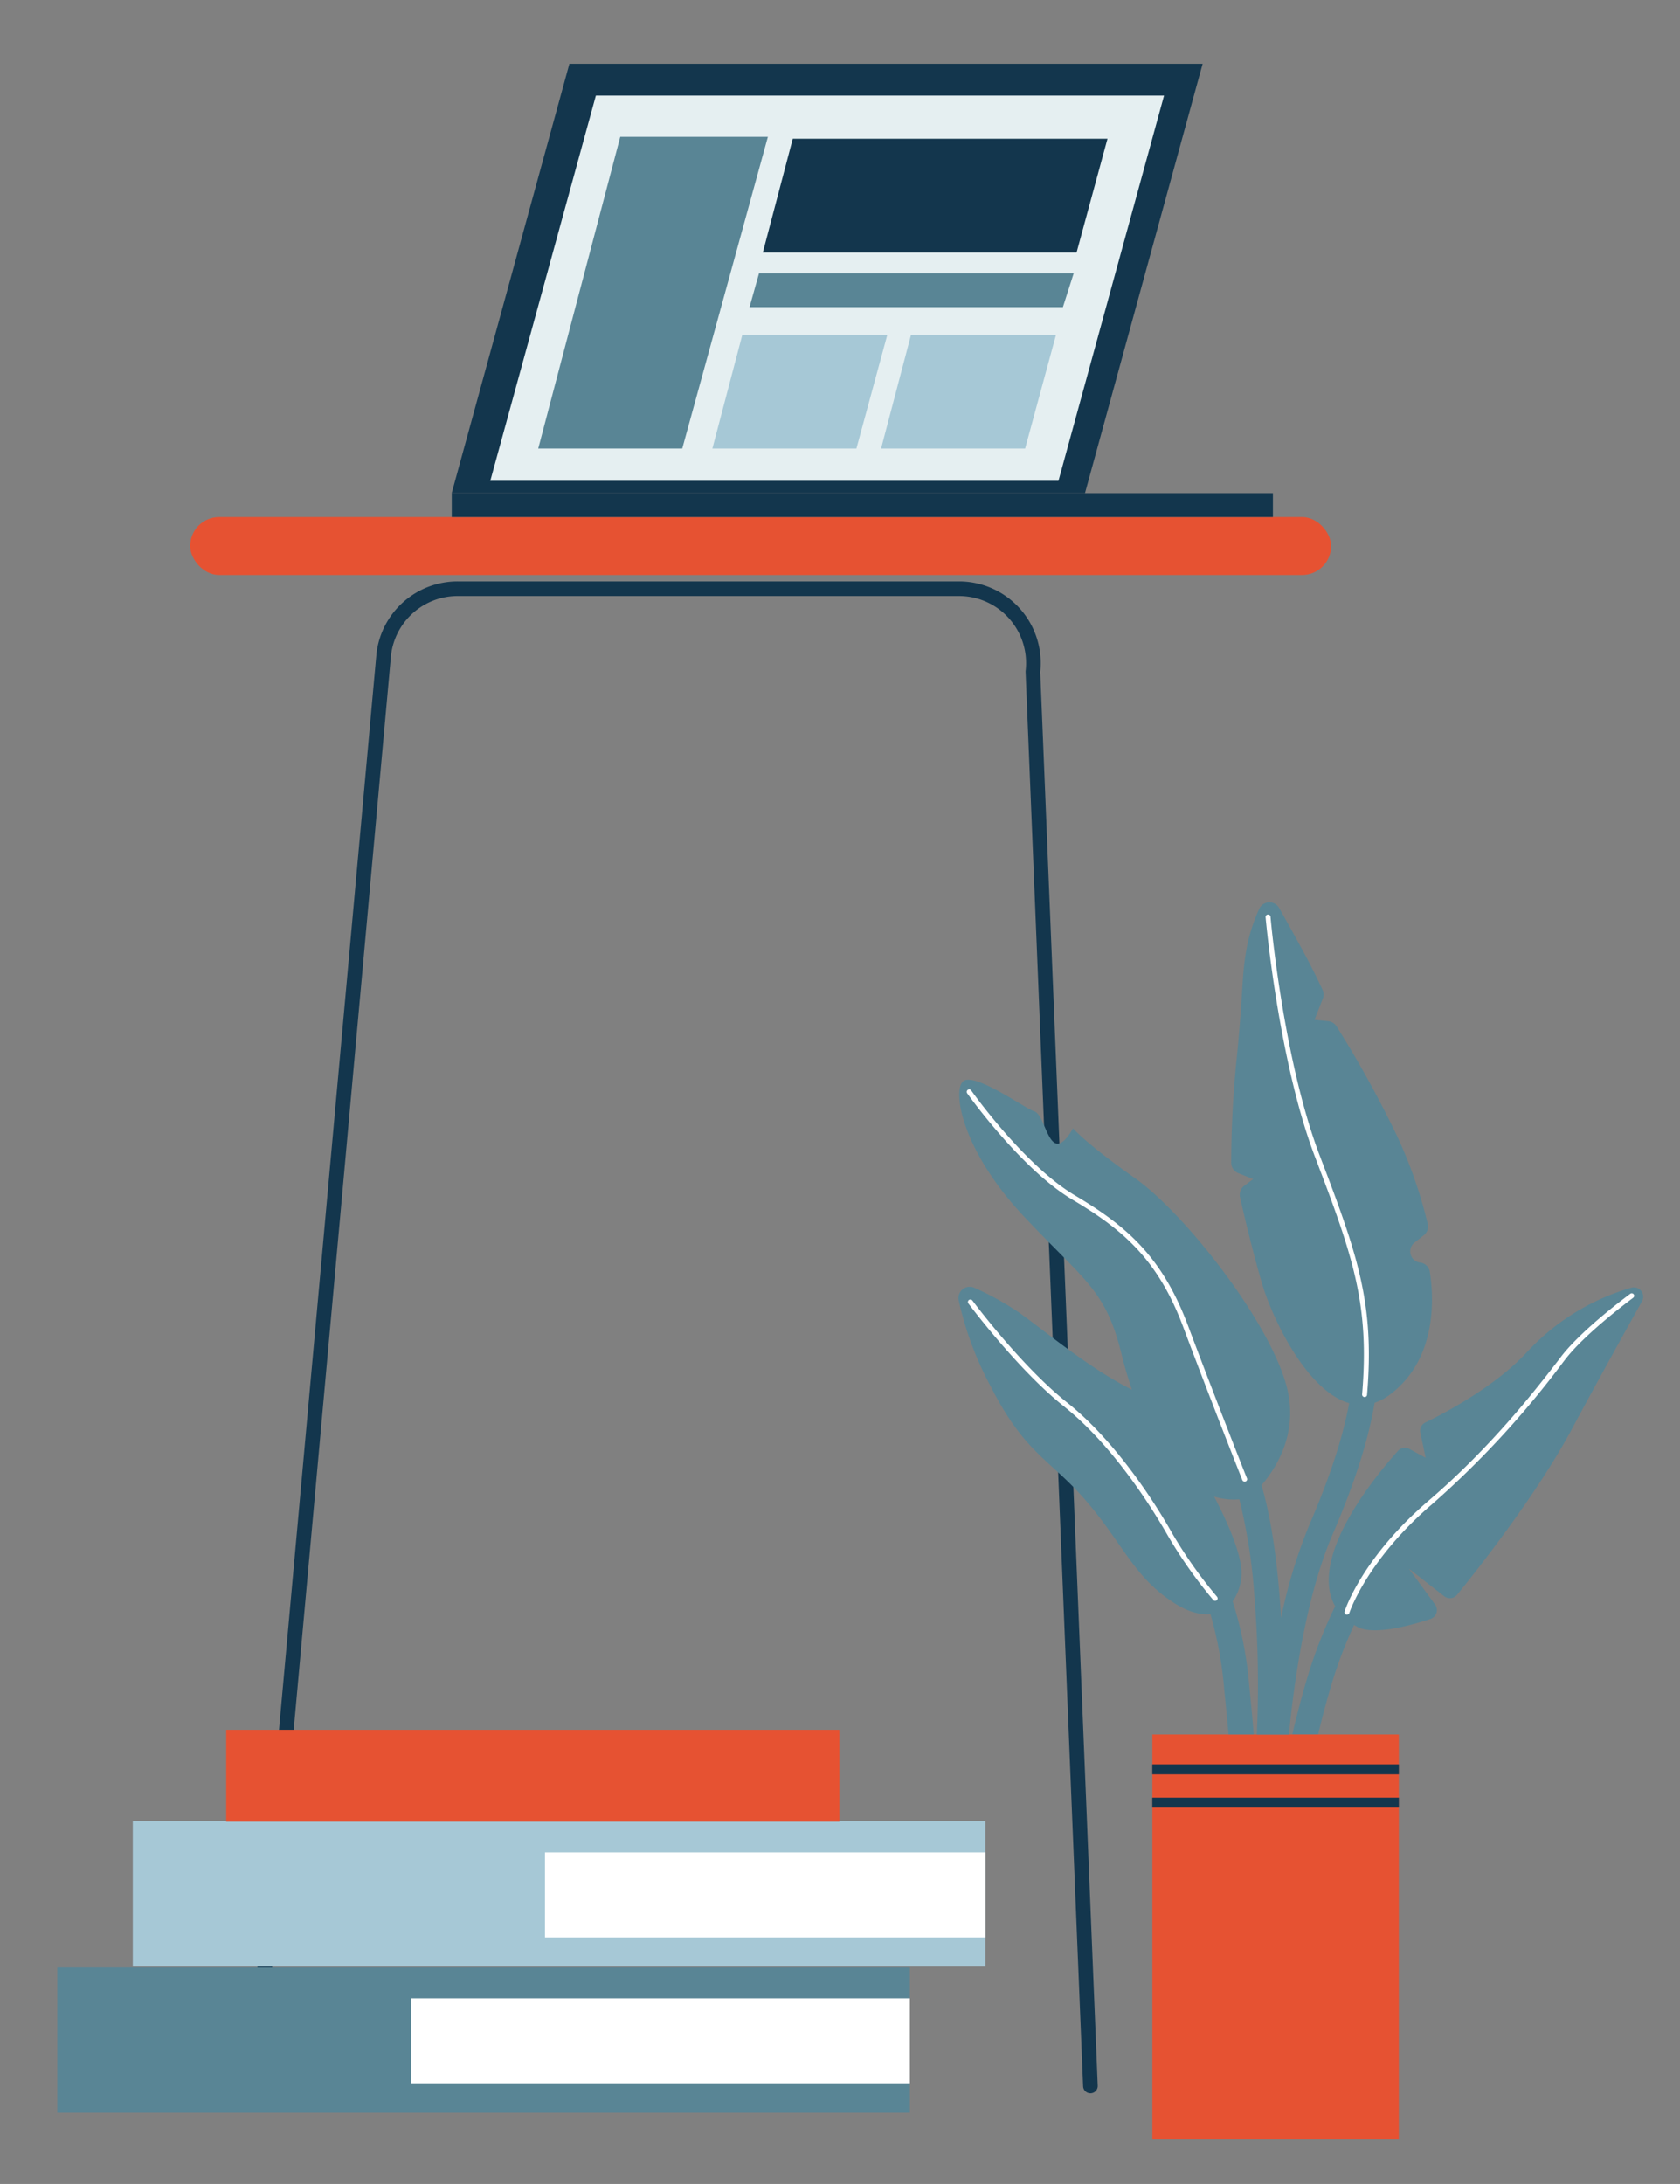 <?xml version="1.0" encoding="UTF-8"?> <svg xmlns="http://www.w3.org/2000/svg" viewBox="0 0 344.47 447.8"><rect x="0" y="0" width="344.47" height="447.8" fill="#808080" stroke="none"/> <defs> <style>.cls-1{fill:none;stroke:#13364d;stroke-linecap:round;stroke-linejoin:round;stroke-width:3px;}.cls-2{fill:#e65232;}.cls-3{fill:#598595;}.cls-4{fill:#fff;}.cls-5{fill:#13364d;}.cls-6{fill:#a6c8d6;}.cls-7{fill:#e5eff1;}</style> </defs> <title>web12</title> <g id="Layer_1" data-name="Layer 1"> <path class="cls-1" d="M52.92,418.64,78.68,134.22a15.24,15.24,0,0,1,15.15-13.51H196.64a15.25,15.25,0,0,1,15.15,17l11.79,290"></path> <rect class="cls-2" x="236.28" y="355.65" width="50.54" height="83.02"></rect> <path class="cls-3" d="M256.15,345.7a78.8,78.8,0,0,0-3.4-17.35,10.36,10.36,0,0,0,1.78-5c.4-3.7-2.39-10.4-5.58-16.49a13.47,13.47,0,0,0,5.17.56,114.56,114.56,0,0,1,3.08,19.84,224.61,224.61,0,0,1,.5,28.42h6.57c1.12-11.34,3.6-28.65,9-41.13,5-11.6,7.5-20.36,8.58-26.92a11.06,11.06,0,0,0,3.17-1.7c9.93-7.47,8.89-20.52,8.15-25.16a2.27,2.27,0,0,0-2-1.9,2.3,2.3,0,0,1-1.14-4.09l1.89-1.49a2.29,2.29,0,0,0,.83-2.3,94.51,94.51,0,0,0-6.42-18.33,230.08,230.08,0,0,0-12.27-22.2,2.28,2.28,0,0,0-1.72-1.07l-2.81-.28,1.7-4.35a2.25,2.25,0,0,0-.05-1.8c-.49-1.07-1.45-3.07-2.89-5.86-1.38-2.64-4.09-7.52-6-10.91a2.3,2.3,0,0,0-4.1.17A34.56,34.56,0,0,0,255.7,194c-1.19,6.24-.69,8.57-2.1,22.78a213,213,0,0,0-1.15,21.65,2.3,2.3,0,0,0,1.44,2.11l3.06,1.23-1.82,1.36a2.27,2.27,0,0,0-.87,2.33c.66,3,2.32,10.14,4.43,17.46s9.24,22.28,17.95,24.79c-1.09,5.91-3.44,14-8.11,24.8a105.7,105.7,0,0,0-5.85,19.21c-.1-1.59-.21-3.22-.35-4.87-.84-10.3-2.22-17.41-3.67-22.33,3-3.48,7.63-10.69,5.19-20.1-3.48-13.45-20.92-35.62-31.13-42.84S220,231.34,220,231.34s-2,4-3.74,3-2.49-6-4.23-6.48-12.71-8.47-14.7-6,.25,14.45,12.7,27.65,16.69,14.94,19.93,28.14c.61,2.49,1.33,4.94,2.13,7.29-8.62-4.28-17.89-12.07-23.05-15.75a58.37,58.37,0,0,0-9.23-5.13,2.31,2.31,0,0,0-3.25,2.5,68.33,68.33,0,0,0,6.5,17.57c7.22,14.2,12.2,14.94,19.68,23.66s9.71,15.44,17.68,20.67c3,2,5.62,2.71,7.77,2.51A78.6,78.6,0,0,1,251,346.23c.36,3.53.66,6.64.9,9.42h5.16C256.84,352.73,256.54,349.46,256.15,345.7Z"></path> <path class="cls-3" d="M334.43,264.05A46.78,46.78,0,0,0,313,277.34c-6.6,7.11-17.07,12.55-20.76,14.34a1.9,1.9,0,0,0-1,2.13l1.08,5.1L289,297.1a1.9,1.9,0,0,0-2.35.38c-2.71,3-10,11.62-12.88,19.78-2,5.67-1.51,9.47,0,12.08a96.57,96.57,0,0,0-5.52,14c-1.29,4.24-2.36,8.39-3.27,12.27h5.29c.83-3.46,1.79-7.1,2.91-10.77a89.64,89.64,0,0,1,4.47-11.66l.64.38c3.36,1.84,11-.29,15-1.6a1.92,1.92,0,0,0,.93-3l-5.35-7.33,7.23,5.65a1.9,1.9,0,0,0,2.67-.29c3.86-4.75,16.19-20.33,23.37-33.68,5.94-11.06,11.63-21.29,14.57-26.55A1.92,1.92,0,0,0,334.43,264.05Z"></path> <path class="cls-4" d="M279.76,286.46h0a.52.52,0,0,1-.47-.55c1.55-18.43-1.83-28.22-9.63-48.62-7.52-19.66-10.14-48.93-10.16-49.22a.5.5,0,0,1,.46-.55.51.51,0,0,1,.55.46c0,.29,2.63,29.42,10.1,49,7.86,20.54,11.26,30.41,9.69,49.06A.5.5,0,0,1,279.76,286.46Z"></path> <path class="cls-4" d="M255.21,303.8a.51.51,0,0,1-.48-.32c-.07-.17-7-17.68-12.11-31.36s-12.2-19.91-22.71-26.13-21.46-21.62-21.56-21.77a.51.51,0,1,1,.83-.58c.1.15,10.87,15.33,21.25,21.48,10.7,6.33,17.92,12.72,23.14,26.64,5.13,13.68,12,31.17,12.11,31.35a.51.51,0,0,1-.29.66A.57.57,0,0,1,255.21,303.8Z"></path> <path class="cls-4" d="M249.15,328.24a.52.52,0,0,1-.38-.17,94.29,94.29,0,0,1-9.36-13.28c-2.28-4-10.53-17.89-21.29-26.45-9.45-7.53-19.45-20.94-19.55-21.07a.52.52,0,0,1,.1-.72.53.53,0,0,1,.72.11c.09.13,10,13.44,19.37,20.88,10.9,8.68,19.24,22.67,21.53,26.75a93,93,0,0,0,9.25,13.11.51.51,0,0,1-.06.72A.5.5,0,0,1,249.15,328.24Z"></path> <path class="cls-4" d="M276.18,331.05a.39.39,0,0,1-.15,0,.5.5,0,0,1-.33-.64c.14-.45,3.66-11.08,17.24-22.72,13.11-11.24,22.29-23.2,26.71-28.94l.46-.61c4.32-5.62,13.76-12.57,14.16-12.86a.5.5,0,1,1,.6.81c-.09.08-9.72,7.16-13.95,12.67l-.47.61a188.47,188.47,0,0,1-26.85,29.09c-13.34,11.44-16.9,22.15-16.93,22.26A.5.5,0,0,1,276.18,331.05Z"></path> <rect class="cls-5" x="236.26" y="361.77" width="50.57" height="2.04"></rect> <rect class="cls-5" x="236.26" y="368.6" width="50.57" height="2.04"></rect> <rect class="cls-2" x="38.99" y="106.01" width="233.94" height="11.89" rx="5.94"></rect> <rect class="cls-6" x="99.73" y="300.92" width="29.8" height="174.81" transform="translate(502.96 273.69) rotate(90)"></rect> <rect class="cls-3" x="84.25" y="330.91" width="29.8" height="174.81" transform="translate(517.47 319.16) rotate(90)"></rect> <rect class="cls-4" x="126.72" y="367.32" width="17.43" height="102.25" transform="translate(553.88 283.01) rotate(90)"></rect> <rect class="cls-4" x="148.18" y="343.39" width="17.43" height="90.3" transform="translate(545.43 231.64) rotate(90)"></rect> <rect class="cls-2" x="99.82" y="301.24" width="18.84" height="125.72" transform="translate(473.34 254.86) rotate(90)"></rect> <polygon class="cls-5" points="222.47 101.1 92.62 101.1 116.75 13.08 246.59 13.08 222.47 101.1"></polygon> <polygon class="cls-7" points="217.03 98.58 100.53 98.58 122.18 19.6 238.68 19.6 217.03 98.58"></polygon> <rect class="cls-5" x="92.63" y="101.11" width="168.37" height="4.9"></rect> <polygon class="cls-3" points="127.18 28.05 110.36 91.97 139.89 91.97 157.45 28.05 127.18 28.05"></polygon> <polygon class="cls-6" points="152.21 68.64 146.07 91.97 175.6 91.97 181.94 68.64 152.21 68.64"></polygon> <polygon class="cls-5" points="162.55 28.45 156.41 51.78 220.74 51.78 227.08 28.45 162.55 28.45"></polygon> <polygon class="cls-6" points="186.8 68.64 180.66 91.97 210.19 91.97 216.53 68.64 186.8 68.64"></polygon> <polygon class="cls-3" points="153.69 62.97 217.94 62.97 220.15 56.05 155.63 56.05 153.69 62.97"></polygon> </g> </svg> 